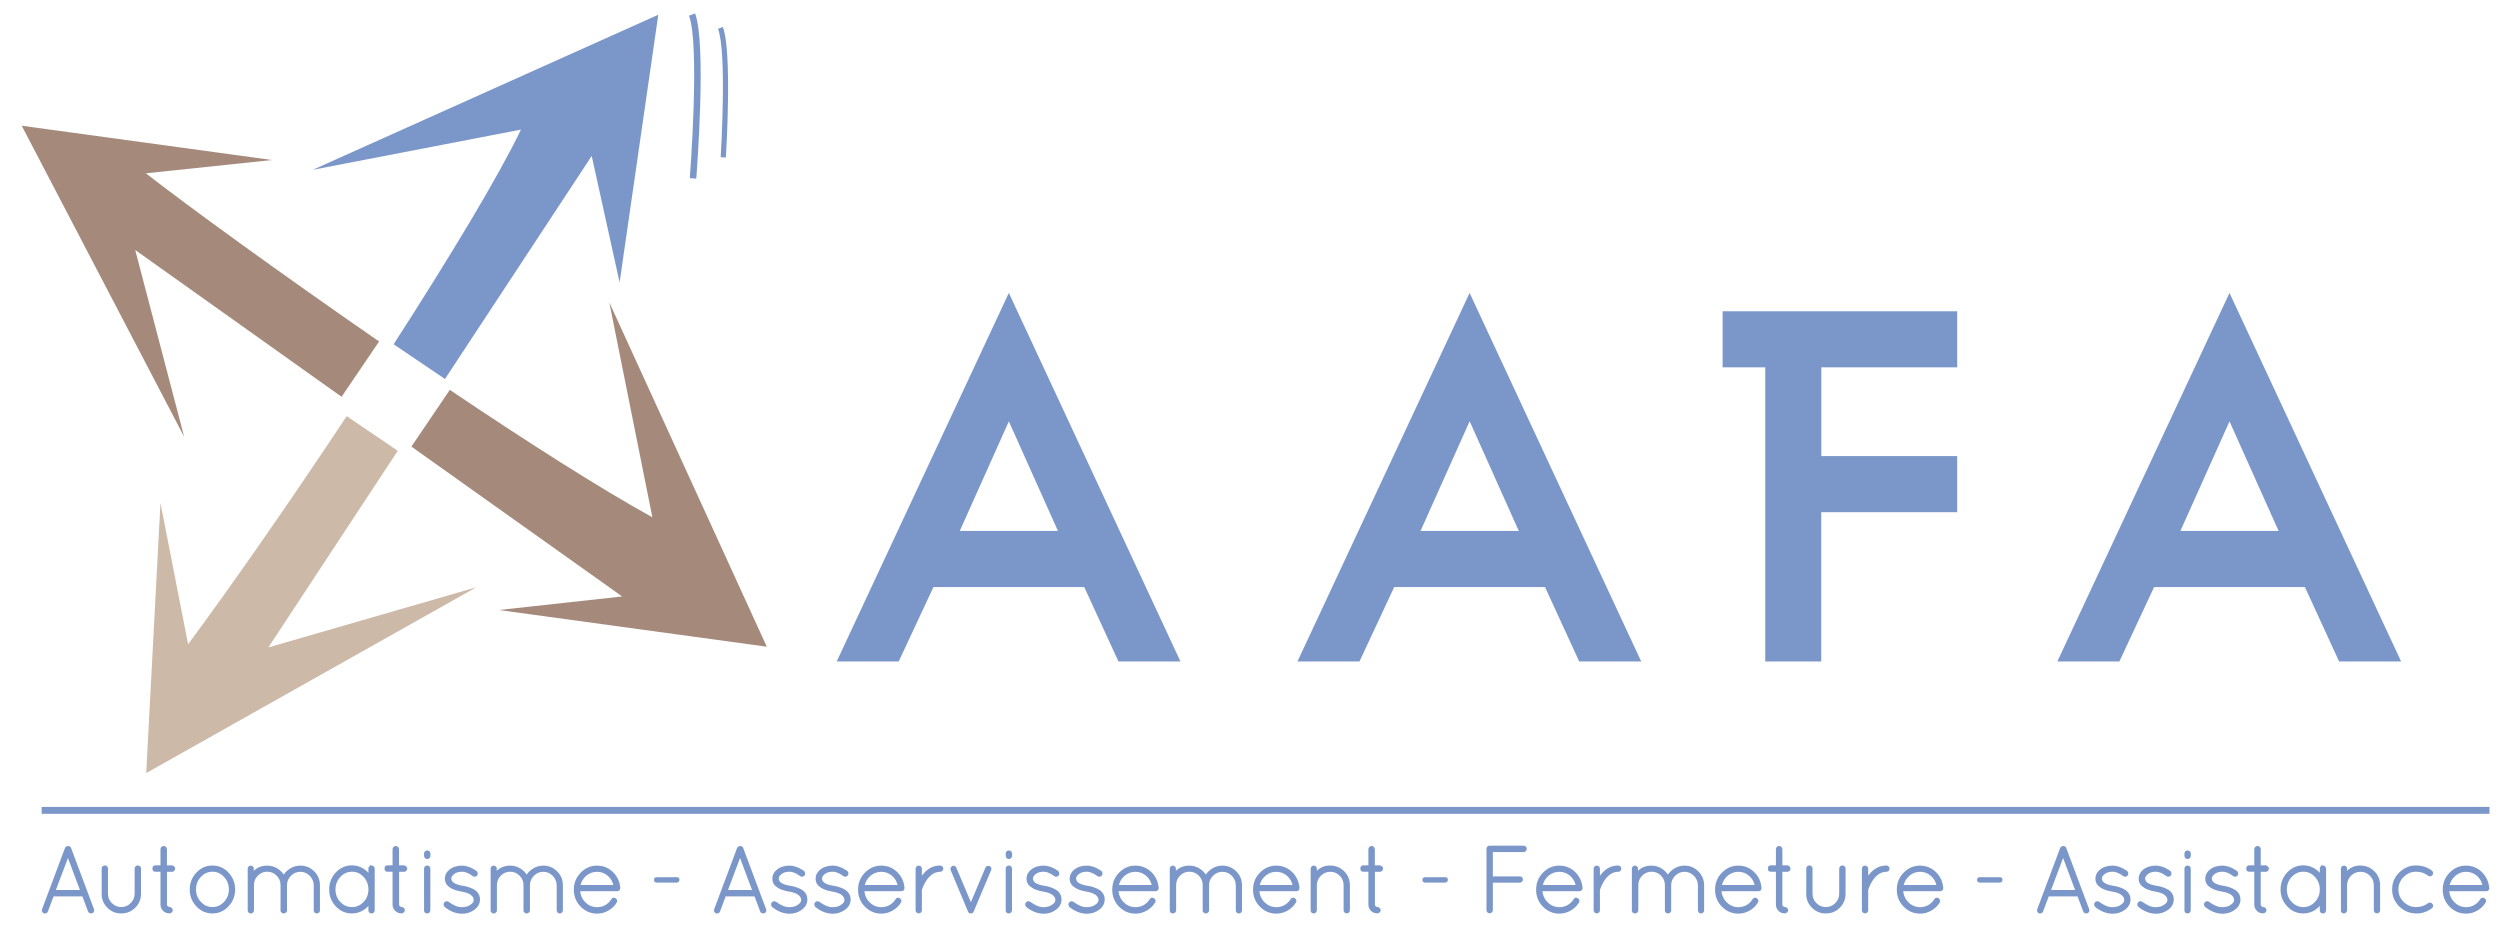 <?xml version="1.0" encoding="UTF-8"?>
<svg id="Calque_1" data-name="Calque 1" xmlns="http://www.w3.org/2000/svg" viewBox="0 0 278.56 104.01">
  <defs>
    <style>
      .cls-1, .cls-2, .cls-3 {
        stroke-width: 0px;
      }

      .cls-1, .cls-4 {
        fill: #7b97ca;
      }

      .cls-2 {
        fill: #a58a7b;
      }

      .cls-4 {
        stroke: #7b97ca;
        stroke-width: .2px;
      }

      .cls-3 {
        fill: #cdb9a8;
      }
    </style>
  </defs>
  <g>
    <path class="cls-1" d="m124.62,73.7l-3.81-8.29h-16.8l-3.87,8.29h-6.91l19.18-41.06,19.12,41.06h-6.91Zm-12.21-26.75l-5.47,12.21h10.94l-5.47-12.21Z"/>
    <path class="cls-1" d="m175.96,73.7l-3.81-8.29h-16.8l-3.87,8.29h-6.91l19.18-41.06,19.12,41.06h-6.91Zm-12.21-26.75l-5.47,12.21h10.95l-5.47-12.21Z"/>
    <path class="cls-1" d="m202.93,57.06v16.64h-6.24v-32.77h-4.75v-6.25h26.14v6.25h-15.14v9.89h15.14v6.25h-15.14Z"/>
    <path class="cls-1" d="m260.63,73.7l-3.81-8.29h-16.8l-3.87,8.29h-6.91l19.18-41.06,19.12,41.06h-6.91Zm-12.21-26.75l-5.47,12.21h10.94l-5.47-12.21Z"/>
  </g>
  <path class="cls-2" d="m69.32,66.46l-13.73,1.51,29.85,4.09-17.55-38.37,4.8,23.95c-5.89-3.25-14.12-8.51-22.57-14.2l-4.28,6.32,23.47,16.69Z"/>
  <path class="cls-2" d="m15.07,27.86l22.99,16.35,4.18-6.16c-10.98-7.59-21.21-15.02-25.99-18.74l14.06-1.48L2.42,14.01l18.1,34.66-5.45-20.8Z"/>
  <path class="cls-1" d="m65.93,17.38l3.11,14.09,4.31-29.83-38.5,17.28,23.2-4.48c-2.5,5.21-7.91,14.17-14.19,23.92l5.72,3.87,16.35-24.85Z"/>
  <path class="cls-3" d="m20.96,71.79l-3.08-15.74-1.59,30.09,36.77-20.7-23.16,6.7,14.42-21.91-5.69-3.86c-6.17,9.31-12.61,18.58-17.67,25.42Z"/>
  <path class="cls-1" d="m76.85,19.85l.73.06c.05-.61,1.16-15.01-.13-18.42l-.68.26c1.24,3.25.1,17.95.09,18.1Z"/>
  <path class="cls-1" d="m80.3,17.52l.58.03c.03-.48.72-11.85-.34-14.55l-.54.21c1.02,2.58.31,14.18.3,14.3Z"/>
  <rect class="cls-1" x="4.64" y="89.91" width="272.75" height=".77"/>
  <g>
    <path class="cls-4" d="m10.23,101.67h-.09c-.12.01-.2-.05-.24-.16l-.65-1.73h-3.35l-.65,1.73c-.04.11-.12.17-.24.17h-.09c-.06-.04-.11-.09-.14-.15-.03-.07-.03-.13,0-.19l2.55-6.81c.05-.1.14-.16.26-.16s.21.05.24.16l2.55,6.81c.03.06.03.13,0,.19-.03.07-.07.11-.14.14Zm-2.66-6.35l-1.49,3.95h2.97l-1.48-3.95Z"/>
    <path class="cls-4" d="m11.43,99.58v-2.8c0-.07.02-.13.07-.18.05-.05.11-.07.18-.07s.13.02.18.07c.05.05.07.11.07.18v2.8c0,.44.15.82.46,1.12s.68.47,1.11.47c.44,0,.82-.16,1.13-.47s.47-.68.47-1.12v-2.8c0-.07.03-.13.08-.18.05-.05.11-.07.18-.07s.13.02.18.07c.05.05.07.11.07.18v2.8c0,.58-.2,1.08-.61,1.49-.41.41-.9.61-1.49.61s-1.07-.2-1.48-.61c-.41-.41-.61-.9-.61-1.49Z"/>
    <path class="cls-4" d="m19.17,96.54c.06,0,.12.03.17.08.05.05.08.11.08.17s-.03.12-.08.17c-.05.05-.11.08-.17.08h-.66v3.75c0,.11.04.2.13.27.09.07.17.1.24.1s.13.03.19.08c.06.06.08.12.08.18s-.03.12-.08.17c-.06.05-.12.08-.18.08-.26,0-.47-.08-.65-.25-.17-.17-.26-.38-.26-.64v-3.75h-.64c-.11,0-.18-.02-.21-.06-.03-.04-.04-.1-.04-.17s0-.12.01-.15c.02-.08.1-.13.24-.13h.64v-1.91c0-.06.03-.12.08-.17.05-.05.11-.08.18-.08s.13.03.18.08c.06.05.08.11.08.17v1.91h.66Z"/>
    <path class="cls-4" d="m21.95,100.92c-.48-.51-.71-1.11-.71-1.81s.24-1.3.71-1.81c.48-.51,1.05-.76,1.72-.76s1.25.25,1.72.76c.48.51.71,1.11.71,1.81s-.24,1.3-.71,1.81c-.48.51-1.05.76-1.72.76s-1.25-.25-1.72-.76Zm1.72-3.89c-.52,0-.98.2-1.36.61-.38.41-.57.89-.57,1.46s.19,1.06.57,1.46c.38.41.84.61,1.36.61s.98-.2,1.36-.61c.38-.41.57-.89.57-1.46s-.19-1.06-.57-1.46c-.38-.41-.83-.61-1.36-.61Z"/>
    <path class="cls-4" d="m27.97,101.68h-.06c-.1-.01-.18-.08-.21-.19v-4.7c0-.07.02-.13.07-.17.05-.05.11-.07.17-.07s.12.02.17.07c.05.05.07.1.07.17v.49c.41-.49.94-.73,1.59-.73.39,0,.75.1,1.08.3.33.2.58.46.76.79.19-.33.45-.59.78-.79.33-.2.69-.3,1.07-.3.57,0,1.07.2,1.48.61.41.41.61.9.61,1.48v2.8c0,.06-.02.12-.07.17-.05.05-.11.07-.18.07s-.13-.02-.17-.07c-.05-.05-.07-.1-.07-.17v-2.8c-.01-.44-.17-.82-.48-1.13-.31-.31-.68-.47-1.11-.47s-.81.16-1.12.47c-.31.32-.47.69-.47,1.12v2.86s-.01.02-.01.02c-.01.05-.05.09-.11.12-.06.03-.1.05-.15.05h-.05l-.08-.04s-.02-.01-.05-.04c-.02-.03-.04-.05-.04-.05,0,0,0-.02-.01-.03,0-.01,0-.02-.02-.03v-2.86c0-.44-.15-.82-.46-1.13-.31-.31-.68-.47-1.12-.47s-.82.16-1.12.47c-.31.31-.46.69-.46,1.13v2.8c0,.09-.04.16-.12.2-.03.03-.06.04-.11.04Z"/>
    <path class="cls-4" d="m41.22,96.61s.11-.07.18-.07.13.02.18.07c.05.05.07.11.07.18v4.64c0,.07-.02.13-.07.18-.05.05-.11.07-.18.07s-.13-.02-.18-.07c-.05-.05-.07-.11-.07-.18v-.77c-.22.31-.51.56-.85.75-.34.18-.7.27-1.09.27-.67,0-1.25-.25-1.72-.76-.48-.5-.71-1.11-.71-1.82s.24-1.31.71-1.82c.48-.5,1.05-.76,1.72-.76.38,0,.75.09,1.09.27.34.18.62.43.85.73v-.76c0-.07.02-.13.07-.18Zm-3.94,2.5c0,.57.19,1.06.57,1.46.38.4.84.6,1.37.6s.98-.2,1.36-.6c.38-.4.57-.89.57-1.46s-.19-1.06-.57-1.47c-.38-.41-.83-.61-1.36-.61s-.98.2-1.37.61c-.38.41-.57.9-.57,1.47Z"/>
    <path class="cls-4" d="m45.03,96.54c.06,0,.12.03.17.08.05.05.08.11.08.17s-.03.12-.08.17c-.05.05-.11.08-.17.08h-.66v3.75c0,.11.04.2.13.27.09.07.17.1.24.1s.13.03.19.08c.06.06.08.12.08.18s-.03.12-.08.17c-.06.05-.12.08-.18.08-.26,0-.47-.08-.65-.25-.17-.17-.26-.38-.26-.64v-3.75h-.64c-.11,0-.18-.02-.21-.06s-.04-.1-.04-.17,0-.12.01-.15c.02-.08.1-.13.24-.13h.64v-1.91c0-.06.03-.12.08-.17.05-.05.11-.08.18-.08s.13.03.18.08c.06.05.08.11.08.17v1.91h.66Z"/>
    <path class="cls-4" d="m47.35,95.35v-.24c0-.07.02-.13.07-.18.05-.05.11-.07.18-.07s.13.02.18.07c.05.05.08.11.08.18v.24c0,.08-.03.14-.08.19-.05.05-.11.08-.18.08s-.13-.03-.18-.08c-.05-.05-.07-.12-.07-.19Zm0,6.08v-4.64c0-.07.02-.13.07-.18.05-.05.11-.07.18-.07s.13.02.18.07c.05.05.07.11.07.18v4.64c0,.07-.03.13-.08.18-.05.05-.11.07-.18.07s-.13-.02-.18-.07c-.05-.05-.07-.11-.07-.18Z"/>
    <path class="cls-4" d="m49.62,100.95c-.12-.11-.13-.22-.03-.34.04-.06.1-.09.17-.09.07,0,.13.01.19.06.55.4,1.04.6,1.49.6s.8-.1,1.06-.31c.26-.17.39-.38.38-.61,0-.23-.12-.44-.35-.62-.23-.18-.6-.32-1.11-.4h-.02c-.55-.11-.93-.24-1.17-.41-.37-.22-.56-.52-.56-.92s.19-.73.56-1.01c.34-.23.76-.35,1.26-.35.2,0,.41.03.61.1.21.07.36.13.47.19.11.06.26.15.45.27.06.04.09.1.11.17.01.07,0,.13-.03.19-.04.06-.09.09-.16.11-.07.01-.13,0-.19-.03-.18-.12-.31-.2-.39-.26-.09-.05-.22-.11-.38-.17-.17-.06-.33-.09-.48-.09-.41,0-.72.09-.96.28-.23.19-.35.38-.35.58s.1.38.29.54c.25.17.59.29,1.05.36h.02c.46.07.87.21,1.25.42.39.25.58.59.58,1.01s-.19.78-.57,1.06c-.38.28-.81.43-1.3.43-.66,0-1.3-.25-1.9-.73Z"/>
    <path class="cls-4" d="m55.04,101.68h-.06c-.1-.01-.18-.08-.21-.19v-4.7c0-.07.02-.13.07-.17.05-.05.11-.07.17-.07s.12.02.17.07c.05.05.07.1.07.17v.49c.41-.49.94-.73,1.59-.73.39,0,.75.1,1.08.3.33.2.58.46.76.79.19-.33.45-.59.78-.79.33-.2.69-.3,1.07-.3.57,0,1.07.2,1.48.61.41.41.61.9.61,1.48v2.8c0,.06-.02.12-.07.17-.05.05-.11.07-.18.07s-.13-.02-.17-.07c-.05-.05-.07-.1-.07-.17v-2.8c-.01-.44-.17-.82-.48-1.13-.31-.31-.68-.47-1.11-.47s-.81.16-1.12.47c-.31.32-.47.69-.47,1.12v2.86s-.01.02-.01.02c-.01.05-.05.09-.11.12-.06.03-.1.05-.15.05h-.05l-.08-.04s-.02-.01-.05-.04c-.02-.03-.04-.05-.04-.05,0,0,0-.02-.01-.03,0-.01,0-.02-.02-.03v-2.86c0-.44-.15-.82-.46-1.13-.31-.31-.68-.47-1.12-.47s-.82.16-1.12.47c-.31.31-.46.69-.46,1.13v2.8c0,.09-.04.16-.12.2-.03.03-.06.04-.11.04Z"/>
    <path class="cls-4" d="m69.01,98.93v.04c0,.07-.02.13-.07.17-.05.04-.11.06-.18.06h-4.22c.03.56.23,1.03.62,1.41.38.38.84.57,1.38.57.34,0,.66-.08.96-.25.29-.17.53-.4.7-.68.08-.14.2-.17.34-.08.14.1.17.22.08.36-.22.36-.52.64-.89.85-.37.21-.77.32-1.19.32-.69,0-1.28-.25-1.77-.75-.49-.5-.73-1.11-.73-1.82s.24-1.32.73-1.82c.49-.5,1.07-.76,1.74-.76s1.25.23,1.72.69c.47.46.73,1.03.79,1.71Zm-1.22-1.42c-.36-.31-.79-.47-1.27-.47s-.9.16-1.27.47c-.36.31-.59.71-.69,1.2h3.9c-.08-.48-.31-.88-.67-1.2Z"/>
    <path class="cls-4" d="m73.17,98.24c-.13,0-.2-.07-.2-.2s.07-.2.2-.2h2.24c.13,0,.2.06.2.19,0,.06-.02.11-.06.15-.04.04-.09.06-.14.06h-2.24Z"/>
    <path class="cls-4" d="m85.12,101.67h-.09c-.12.01-.2-.05-.24-.16l-.65-1.73h-3.35l-.65,1.73c-.04.11-.12.17-.24.17h-.09c-.06-.04-.11-.09-.14-.15-.03-.07-.03-.13,0-.19l2.55-6.81c.05-.1.14-.16.26-.16s.21.05.24.16l2.55,6.81c.03.06.03.13,0,.19-.03.07-.07.11-.14.14Zm-2.66-6.35l-1.49,3.95h2.97l-1.48-3.95Z"/>
    <path class="cls-4" d="m86.11,100.95c-.12-.11-.13-.22-.03-.34.04-.06.1-.09.17-.09.07,0,.13.01.19.06.55.4,1.04.6,1.49.6s.8-.1,1.06-.31c.26-.17.39-.38.38-.61s-.12-.44-.35-.62c-.23-.18-.6-.32-1.11-.4h-.02c-.55-.11-.93-.24-1.17-.41-.37-.22-.56-.52-.56-.92s.19-.73.56-1.01c.34-.23.76-.35,1.26-.35.2,0,.41.03.61.1.21.07.36.13.47.19.11.06.26.15.45.27.06.04.09.1.1.17.01.07,0,.13-.03.19-.04.06-.09.09-.16.11-.07.01-.13,0-.19-.03-.18-.12-.31-.2-.39-.26-.09-.05-.22-.11-.38-.17-.17-.06-.33-.09-.48-.09-.41,0-.72.09-.96.28-.23.19-.35.38-.35.58s.1.38.29.54c.25.17.59.29,1.05.36h.02c.46.07.87.21,1.25.42.39.25.58.59.58,1.01s-.19.78-.57,1.06c-.38.28-.81.43-1.3.43-.66,0-1.3-.25-1.9-.73Z"/>
    <path class="cls-4" d="m90.93,100.95c-.12-.11-.13-.22-.03-.34.04-.06.1-.09.17-.09.07,0,.13.01.19.06.55.4,1.04.6,1.49.6s.8-.1,1.06-.31c.26-.17.39-.38.38-.61s-.12-.44-.35-.62c-.23-.18-.6-.32-1.11-.4h-.02c-.55-.11-.93-.24-1.17-.41-.37-.22-.56-.52-.56-.92s.19-.73.56-1.01c.34-.23.76-.35,1.26-.35.2,0,.41.03.61.1.21.07.36.13.47.19.11.06.26.15.45.27.06.04.09.1.1.17.01.07,0,.13-.03.19-.04.06-.09.09-.16.11-.07.01-.13,0-.19-.03-.18-.12-.31-.2-.39-.26-.09-.05-.22-.11-.38-.17-.17-.06-.33-.09-.48-.09-.41,0-.72.09-.96.28-.23.19-.35.38-.35.58s.1.38.29.54c.25.17.59.29,1.05.36h.02c.46.07.87.21,1.25.42.39.25.58.59.58,1.01s-.19.78-.57,1.06c-.38.28-.81.43-1.3.43-.67,0-1.3-.25-1.9-.73Z"/>
    <path class="cls-4" d="m100.68,98.93v.04c0,.07-.02.13-.07.17-.05.04-.11.06-.18.06h-4.22c.03.56.23,1.03.62,1.41.38.38.84.57,1.38.57.34,0,.66-.08.96-.25.29-.17.53-.4.7-.68.08-.14.2-.17.34-.08.14.1.17.22.08.36-.22.36-.52.64-.89.85-.37.21-.77.32-1.19.32-.69,0-1.28-.25-1.77-.75-.49-.5-.73-1.11-.73-1.82s.24-1.32.73-1.82c.49-.5,1.07-.76,1.74-.76s1.25.23,1.72.69c.47.46.73,1.03.79,1.71Zm-1.22-1.42c-.36-.31-.79-.47-1.27-.47s-.9.16-1.27.47c-.36.31-.59.71-.69,1.2h3.9c-.08-.48-.31-.88-.67-1.2Z"/>
    <path class="cls-4" d="m102.12,101.43v-4.63c0-.07.02-.13.07-.18.05-.05.11-.07.18-.07s.13.02.18.07c.05.05.07.11.07.18v1.13c.03-.06.05-.1.07-.13.54-.84,1.22-1.26,2.06-1.26.07,0,.13.02.18.07.05.05.07.11.07.18s-.02.13-.07.18-.11.07-.18.07c-.56,0-1.06.28-1.49.84-.25.34-.46.73-.62,1.2-.01.03-.02.06-.02.08v2.26c0,.07-.02.13-.07.18-.05.05-.11.07-.18.07s-.13-.02-.18-.07-.07-.11-.07-.18Z"/>
    <path class="cls-4" d="m108.42,101.48s-.03.09-.07.13c-.04.05-.09.07-.15.07s-.12-.01-.17-.04c-.04-.04-.07-.08-.08-.12l-1.93-4.6c-.03-.06-.03-.13,0-.19.07-.15.17-.2.31-.14.07.03.12.07.14.14l1.71,4.05,1.71-4.05c.02-.06.06-.11.13-.14.07-.03.13-.03.19,0,.15.06.19.17.13.33l-1.92,4.56Z"/>
    <path class="cls-4" d="m112.16,95.35v-.24c0-.07.02-.13.07-.18.05-.05.11-.07.18-.07s.13.02.18.07c.05.05.08.11.08.18v.24c0,.08-.03.14-.08.19-.05.05-.11.08-.18.08s-.13-.03-.18-.08c-.05-.05-.07-.12-.07-.19Zm0,6.08v-4.64c0-.07.02-.13.07-.18.05-.05.11-.07.18-.07s.13.02.18.07c.05.05.07.11.07.18v4.64c0,.07-.03.13-.08.18-.05.05-.11.07-.18.07s-.13-.02-.18-.07c-.05-.05-.07-.11-.07-.18Z"/>
    <path class="cls-4" d="m114.43,100.95c-.12-.11-.13-.22-.03-.34.04-.06.1-.09.17-.09.07,0,.13.01.19.06.55.4,1.04.6,1.49.6s.8-.1,1.06-.31c.26-.17.39-.38.38-.61,0-.23-.12-.44-.35-.62-.23-.18-.6-.32-1.11-.4h-.02c-.55-.11-.93-.24-1.17-.41-.37-.22-.56-.52-.56-.92s.19-.73.56-1.01c.34-.23.76-.35,1.26-.35.2,0,.41.03.61.1.21.07.36.13.47.19.11.06.26.15.45.27.06.04.09.1.1.17.01.07,0,.13-.03.19-.04.06-.09.09-.16.11-.07.01-.13,0-.19-.03-.18-.12-.31-.2-.39-.26-.09-.05-.22-.11-.38-.17-.17-.06-.33-.09-.48-.09-.41,0-.72.09-.96.28-.23.19-.35.38-.35.58s.1.38.29.54c.25.17.59.29,1.05.36h.02c.46.07.87.21,1.25.42.39.25.58.59.58,1.01s-.19.78-.57,1.06c-.38.28-.81.43-1.3.43-.67,0-1.3-.25-1.9-.73Z"/>
    <path class="cls-4" d="m119.24,100.95c-.12-.11-.13-.22-.03-.34.04-.06.1-.09.17-.09.07,0,.13.01.19.06.55.4,1.04.6,1.49.6s.8-.1,1.06-.31c.26-.17.39-.38.38-.61s-.12-.44-.35-.62c-.23-.18-.6-.32-1.11-.4h-.02c-.55-.11-.93-.24-1.17-.41-.37-.22-.56-.52-.56-.92s.19-.73.56-1.01c.34-.23.76-.35,1.26-.35.2,0,.41.03.61.1.21.07.36.13.47.19.11.06.26.15.45.27.06.04.09.1.1.17.01.07,0,.13-.03.19-.04.06-.09.09-.16.11-.07.01-.13,0-.19-.03-.18-.12-.31-.2-.39-.26-.09-.05-.22-.11-.38-.17-.17-.06-.33-.09-.48-.09-.41,0-.72.09-.96.28-.23.19-.35.38-.35.58s.1.38.29.54c.25.17.59.29,1.05.36h.02c.46.07.87.21,1.25.42.39.25.58.59.58,1.01s-.19.78-.57,1.06c-.38.28-.81.43-1.3.43-.67,0-1.3-.25-1.9-.73Z"/>
    <path class="cls-4" d="m129,98.93v.04c0,.07-.02.13-.07.17-.05.04-.11.06-.18.06h-4.22c.03.56.23,1.03.62,1.41.38.38.84.57,1.38.57.34,0,.66-.08.96-.25.29-.17.53-.4.7-.68.08-.14.2-.17.34-.08.14.1.17.22.08.36-.22.36-.52.64-.89.85-.37.21-.77.32-1.19.32-.69,0-1.28-.25-1.77-.75-.49-.5-.73-1.11-.73-1.82s.24-1.32.73-1.82c.49-.5,1.07-.76,1.74-.76s1.25.23,1.72.69c.47.46.73,1.03.79,1.71Zm-1.22-1.42c-.36-.31-.79-.47-1.27-.47s-.9.16-1.27.47c-.36.31-.59.71-.69,1.2h3.9c-.08-.48-.31-.88-.67-1.2Z"/>
    <path class="cls-4" d="m130.71,101.68h-.06c-.1-.01-.18-.08-.21-.19v-4.7c0-.07.02-.13.07-.17.05-.05.11-.07.17-.07s.12.02.17.07c.05.05.07.1.07.17v.49c.41-.49.94-.73,1.59-.73.39,0,.75.1,1.08.3.33.2.58.46.76.79.19-.33.45-.59.78-.79.33-.2.69-.3,1.07-.3.57,0,1.07.2,1.48.61.41.41.61.9.61,1.48v2.8c0,.06-.02.12-.07.17-.05.05-.11.07-.18.07s-.13-.02-.17-.07c-.05-.05-.07-.1-.07-.17v-2.8c-.01-.44-.17-.82-.48-1.13-.31-.31-.68-.47-1.11-.47s-.81.16-1.12.47c-.31.32-.47.69-.47,1.12v2.86s-.01.02-.01.02c-.01.05-.05.09-.1.12-.06.03-.1.05-.15.05h-.05l-.08-.04s-.02-.01-.05-.04c-.02-.03-.04-.05-.04-.05,0,0,0-.02-.01-.03,0-.01,0-.02-.02-.03v-2.86c0-.44-.15-.82-.46-1.13-.31-.31-.68-.47-1.12-.47s-.82.16-1.12.47c-.31.31-.46.69-.46,1.13v2.8c0,.09-.04.16-.12.2-.03.03-.06.04-.1.04Z"/>
    <path class="cls-4" d="m144.69,98.93v.04c0,.07-.02.13-.07.17-.05.04-.11.06-.18.06h-4.22c.03.56.23,1.03.62,1.41.38.38.84.57,1.38.57.34,0,.66-.08.96-.25.29-.17.53-.4.7-.68.08-.14.2-.17.34-.08.14.1.17.22.08.36-.22.36-.52.64-.89.85-.37.21-.77.32-1.19.32-.69,0-1.28-.25-1.77-.75-.49-.5-.73-1.11-.73-1.82s.24-1.32.73-1.82c.49-.5,1.07-.76,1.74-.76s1.25.23,1.72.69c.47.46.73,1.03.79,1.71Zm-1.22-1.42c-.37-.31-.79-.47-1.27-.47s-.9.16-1.27.47c-.36.31-.59.71-.69,1.2h3.9c-.08-.48-.31-.88-.67-1.2Z"/>
    <path class="cls-4" d="m146.62,101.47c-.04.14-.12.21-.24.21h-.06c-.08-.02-.13-.07-.17-.14,0,0-.01-.02-.01-.03v-.02s0-4.69,0-4.69c0-.07.02-.13.07-.18.05-.05.11-.07.18-.07s.13.02.17.07c.05.05.07.11.07.18v.49c.41-.5.92-.75,1.54-.75s1.12.2,1.53.61c.41.41.61.9.61,1.48v2.79c0,.07-.02.13-.07.18-.05.05-.11.07-.18.07s-.13-.02-.18-.07c-.05-.05-.07-.11-.07-.18v-2.79c0-.43-.15-.81-.46-1.12-.31-.31-.68-.47-1.12-.47s-.81.15-1.12.46c-.31.31-.47.68-.48,1.12v2.83Z"/>
    <path class="cls-4" d="m153.76,96.54c.06,0,.12.03.17.08.05.05.08.11.08.17s-.03.12-.08.17c-.05.05-.11.08-.17.08h-.66v3.75c0,.11.04.2.13.27.09.07.17.1.24.1s.13.03.19.08c.06.06.08.12.08.18s-.03.12-.08.17c-.06.05-.12.08-.18.08-.26,0-.47-.08-.65-.25-.17-.17-.26-.38-.26-.64v-3.75h-.64c-.11,0-.18-.02-.21-.06-.03-.04-.04-.1-.04-.17s0-.12.01-.15c.02-.08.1-.13.24-.13h.64v-1.91c0-.06.03-.12.08-.17.05-.05.11-.08.18-.08s.13.03.18.08c.06.05.08.11.08.17v1.91h.66Z"/>
    <path class="cls-4" d="m158.79,98.24c-.13,0-.2-.07-.2-.2s.07-.2.2-.2h2.24c.13,0,.2.06.2.19,0,.06-.02.11-.06.15-.04.04-.08.06-.14.06h-2.24Z"/>
    <path class="cls-4" d="m165.73,101.43v-6.85c0-.15.08-.24.24-.25h3.8c.07,0,.13.02.18.07.05.05.07.11.07.18s-.02.13-.07.18c-.05.05-.11.08-.18.08h-3.53v2.91h3.09c.08,0,.14.02.19.07.05.05.07.11.07.18s-.03.14-.08.18c-.05.05-.11.07-.18.07h-3.09v3.16c0,.07-.03.13-.08.18-.05.05-.11.07-.18.07s-.13-.02-.18-.07c-.05-.05-.07-.11-.07-.18Z"/>
    <path class="cls-4" d="m176.23,98.93v.04c0,.07-.02.13-.07.17s-.11.06-.18.06h-4.22c.03.56.24,1.03.62,1.41.38.38.84.57,1.38.57.34,0,.66-.08.96-.25.29-.17.53-.4.7-.68.08-.14.2-.17.34-.08.14.1.17.22.08.36-.22.36-.52.64-.89.85-.37.21-.77.32-1.19.32-.69,0-1.28-.25-1.77-.75-.49-.5-.73-1.11-.73-1.82s.24-1.32.73-1.82c.49-.5,1.07-.76,1.74-.76s1.25.23,1.72.69c.47.46.73,1.03.79,1.71Zm-1.22-1.42c-.36-.31-.79-.47-1.27-.47s-.9.16-1.27.47c-.36.31-.59.71-.69,1.2h3.9c-.08-.48-.31-.88-.67-1.2Z"/>
    <path class="cls-4" d="m177.67,101.43v-4.63c0-.07.02-.13.07-.18.05-.05.11-.07.18-.07s.13.02.18.07c.05.05.07.11.07.18v1.13c.03-.06.05-.1.07-.13.54-.84,1.22-1.26,2.06-1.26.07,0,.13.02.18.07.05.05.07.11.07.18s-.02.13-.07.18c-.05.05-.11.07-.18.07-.56,0-1.06.28-1.49.84-.25.34-.46.73-.62,1.2-.01.03-.02.06-.02.08v2.26c0,.07-.02.13-.07.18-.05.05-.11.07-.18.07s-.13-.02-.18-.07c-.05-.05-.07-.11-.07-.18Z"/>
    <path class="cls-4" d="m182.2,101.68h-.06c-.11-.01-.18-.08-.21-.19v-4.7c0-.07.02-.13.07-.17.05-.05.11-.07.17-.07s.12.02.17.07c.05.05.07.1.07.17v.49c.41-.49.94-.73,1.59-.73.39,0,.75.1,1.08.3.33.2.58.46.76.79.19-.33.45-.59.78-.79.33-.2.69-.3,1.07-.3.57,0,1.07.2,1.47.61.41.41.62.9.62,1.48v2.8c0,.06-.03.12-.07.17-.05.05-.11.07-.18.07s-.13-.02-.17-.07c-.04-.05-.07-.1-.07-.17v-2.8c-.01-.44-.17-.82-.48-1.13-.31-.31-.68-.47-1.11-.47s-.81.16-1.12.47c-.31.32-.47.69-.47,1.12v2.86s0,.02,0,.02c-.01.05-.05.09-.11.12-.06.03-.11.05-.15.05h-.05l-.08-.04s-.02-.01-.05-.04c-.03-.03-.04-.05-.04-.05,0,0,0-.02,0-.03,0-.01,0-.02-.02-.03v-2.86c0-.44-.15-.82-.46-1.13-.31-.31-.68-.47-1.12-.47s-.82.16-1.12.47c-.31.31-.46.69-.46,1.13v2.8c0,.09-.04.16-.12.2-.03.03-.06.04-.11.04Z"/>
    <path class="cls-4" d="m196.18,98.93v.04c0,.07-.03.13-.07.17s-.11.06-.18.06h-4.22c.03.56.24,1.03.62,1.41.38.38.84.57,1.37.57.34,0,.66-.08.96-.25.29-.17.53-.4.7-.68.08-.14.2-.17.34-.08.14.1.17.22.08.36-.22.36-.52.64-.89.85-.37.21-.76.32-1.19.32-.69,0-1.28-.25-1.77-.75-.49-.5-.73-1.11-.73-1.82s.24-1.32.73-1.82c.49-.5,1.07-.76,1.74-.76s1.25.23,1.72.69c.47.46.73,1.03.79,1.71Zm-1.22-1.42c-.36-.31-.79-.47-1.27-.47s-.9.16-1.26.47c-.36.31-.59.71-.69,1.2h3.89c-.08-.48-.31-.88-.67-1.2Z"/>
    <path class="cls-4" d="m199.16,96.54c.06,0,.12.03.17.08.05.05.08.11.08.17s-.03.12-.08.17c-.05.05-.11.08-.17.08h-.66v3.75c0,.11.04.2.13.27.09.07.17.1.24.1s.13.03.19.08c.05.06.08.12.08.18s-.03.12-.08.17c-.06.05-.12.08-.18.08-.26,0-.47-.08-.64-.25-.17-.17-.26-.38-.26-.64v-3.75h-.64c-.11,0-.18-.02-.21-.06s-.04-.1-.04-.17,0-.12.01-.15c.02-.08.1-.13.24-.13h.64v-1.91c0-.06.03-.12.08-.17.05-.05.11-.08.18-.08s.13.03.18.08c.06.05.08.11.08.17v1.91h.66Z"/>
    <path class="cls-4" d="m201.36,99.58v-2.8c0-.07.02-.13.07-.18.05-.05.11-.07.18-.07s.13.02.18.07c.05.05.07.11.07.18v2.8c0,.44.15.82.46,1.12s.68.47,1.11.47c.44,0,.82-.16,1.13-.47.31-.31.47-.68.47-1.12v-2.8c0-.07.03-.13.08-.18.05-.05.11-.07.18-.07s.13.02.18.07c.05.05.07.11.07.18v2.8c0,.58-.2,1.08-.61,1.49-.41.41-.9.61-1.49.61s-1.07-.2-1.48-.61c-.41-.41-.61-.9-.61-1.49Z"/>
    <path class="cls-4" d="m207.56,101.43v-4.63c0-.07.03-.13.07-.18.05-.05.11-.07.18-.07s.13.02.18.07c.05.05.07.11.07.18v1.13c.03-.06.05-.1.07-.13.54-.84,1.22-1.26,2.06-1.26.07,0,.13.02.18.07.05.05.07.11.07.18s-.02.13-.07.18c-.05.05-.11.07-.18.07-.56,0-1.06.28-1.49.84-.25.34-.46.73-.62,1.2-.01.03-.02.06-.02.08v2.26c0,.07-.02.13-.07.18-.05.05-.11.07-.18.07s-.13-.02-.18-.07c-.05-.05-.07-.11-.07-.18Z"/>
    <path class="cls-4" d="m216.43,98.93v.04c0,.07-.03.13-.07.17-.05.04-.11.06-.18.06h-4.22c.03.56.24,1.03.62,1.41.38.38.84.57,1.37.57.34,0,.66-.08.96-.25.29-.17.53-.4.7-.68.08-.14.2-.17.34-.08.14.1.17.22.08.36-.22.36-.52.64-.89.85-.37.21-.76.32-1.19.32-.69,0-1.28-.25-1.77-.75-.49-.5-.73-1.11-.73-1.82s.24-1.32.73-1.82c.49-.5,1.07-.76,1.74-.76s1.25.23,1.72.69c.47.46.73,1.03.79,1.71Zm-1.22-1.42c-.36-.31-.79-.47-1.27-.47s-.9.16-1.26.47c-.36.31-.59.71-.69,1.2h3.89c-.08-.48-.31-.88-.67-1.2Z"/>
    <path class="cls-4" d="m220.59,98.24c-.13,0-.2-.07-.2-.2s.07-.2.2-.2h2.24c.13,0,.2.06.2.19,0,.06-.02.11-.06.15-.04.04-.08.06-.14.06h-2.24Z"/>
    <path class="cls-4" d="m232.54,101.67h-.09c-.12.01-.2-.05-.24-.16l-.65-1.73h-3.35l-.65,1.73c-.04.11-.12.17-.24.17h-.09c-.06-.04-.11-.09-.14-.15-.03-.07-.03-.13,0-.19l2.55-6.81c.05-.1.14-.16.26-.16s.21.05.24.16l2.55,6.81c.03.06.03.13,0,.19-.03.07-.07.11-.14.14Zm-2.66-6.35l-1.49,3.95h2.97l-1.48-3.95Z"/>
    <path class="cls-4" d="m233.53,100.95c-.12-.11-.13-.22-.03-.34.04-.06.1-.09.17-.09.07,0,.13.01.19.06.55.4,1.04.6,1.49.6s.8-.1,1.06-.31c.26-.17.39-.38.38-.61s-.12-.44-.35-.62c-.23-.18-.6-.32-1.11-.4h-.02c-.55-.11-.94-.24-1.17-.41-.37-.22-.56-.52-.56-.92s.19-.73.56-1.01c.34-.23.76-.35,1.26-.35.2,0,.41.03.61.1.21.07.36.13.47.19.11.06.26.15.45.27.06.04.09.1.11.17.01.07,0,.13-.03.19-.04.06-.09.09-.16.11-.07.01-.13,0-.19-.03-.17-.12-.31-.2-.39-.26-.09-.05-.22-.11-.38-.17-.17-.06-.33-.09-.48-.09-.41,0-.72.09-.96.28-.23.19-.35.38-.35.58s.1.38.29.54c.25.17.59.29,1.05.36h.02c.46.07.87.21,1.25.42.38.25.58.59.58,1.01s-.19.78-.57,1.06c-.38.28-.81.43-1.3.43-.67,0-1.3-.25-1.9-.73Z"/>
    <path class="cls-4" d="m238.34,100.95c-.12-.11-.13-.22-.03-.34.04-.06.1-.09.17-.09.07,0,.13.01.19.06.55.4,1.04.6,1.49.6s.8-.1,1.06-.31c.26-.17.39-.38.38-.61s-.12-.44-.35-.62c-.23-.18-.6-.32-1.11-.4h-.02c-.54-.11-.93-.24-1.16-.41-.37-.22-.56-.52-.56-.92s.19-.73.56-1.01c.34-.23.76-.35,1.26-.35.2,0,.41.03.61.1.21.07.36.13.47.19.11.06.26.15.45.27.06.04.09.1.1.17.01.07,0,.13-.03.19-.04.06-.09.09-.16.11-.07.01-.13,0-.19-.03-.18-.12-.31-.2-.39-.26-.09-.05-.21-.11-.38-.17-.17-.06-.33-.09-.48-.09-.41,0-.72.09-.95.28-.23.19-.35.38-.35.58s.1.38.29.54c.25.17.59.29,1.05.36h.02c.46.07.87.21,1.25.42.39.25.58.59.58,1.01s-.19.78-.57,1.06c-.38.28-.81.43-1.3.43-.66,0-1.3-.25-1.9-.73Z"/>
    <path class="cls-4" d="m243.5,95.35v-.24c0-.07.02-.13.07-.18.05-.05.11-.07.18-.07s.13.02.18.07c.05.05.08.11.08.18v.24c0,.08-.03.14-.08.19-.05.05-.11.08-.18.08s-.13-.03-.18-.08c-.05-.05-.07-.12-.07-.19Zm0,6.08v-4.64c0-.07.02-.13.07-.18.05-.05.11-.07.18-.07s.13.02.18.07c.05.05.07.11.07.18v4.64c0,.07-.03.13-.08.18-.05.05-.11.07-.18.07s-.13-.02-.18-.07c-.05-.05-.07-.11-.07-.18Z"/>
    <path class="cls-4" d="m245.77,100.95c-.12-.11-.13-.22-.03-.34.04-.06.1-.09.17-.09.07,0,.13.01.19.06.54.4,1.04.6,1.49.6s.8-.1,1.06-.31c.26-.17.39-.38.38-.61,0-.23-.12-.44-.35-.62-.23-.18-.6-.32-1.11-.4h-.02c-.55-.11-.93-.24-1.17-.41-.37-.22-.56-.52-.56-.92s.19-.73.56-1.01c.34-.23.76-.35,1.26-.35.2,0,.41.03.62.1.21.07.36.13.47.19.11.06.26.15.45.27.06.04.09.1.11.17.01.07,0,.13-.03.19-.04.06-.09.09-.16.11-.07.01-.13,0-.19-.03-.17-.12-.31-.2-.39-.26-.09-.05-.21-.11-.38-.17-.17-.06-.33-.09-.48-.09-.41,0-.72.09-.96.28-.23.19-.35.38-.35.58s.1.38.29.54c.25.17.6.29,1.05.36h.02c.46.07.87.21,1.25.42.39.25.58.59.58,1.01s-.19.78-.57,1.06c-.38.28-.81.43-1.3.43-.67,0-1.3-.25-1.9-.73Z"/>
    <path class="cls-4" d="m252.46,96.54c.06,0,.12.03.17.08.05.05.08.11.08.17s-.03.12-.08.17c-.05.05-.11.08-.17.08h-.66v3.75c0,.11.04.2.13.27.09.07.17.1.24.1s.13.03.19.08c.05.06.08.12.08.18s-.03.12-.08.17c-.06.05-.12.08-.18.08-.26,0-.47-.08-.64-.25-.17-.17-.26-.38-.26-.64v-3.75h-.64c-.11,0-.18-.02-.21-.06-.03-.04-.04-.1-.04-.17s0-.12.01-.15c.02-.08.1-.13.24-.13h.64v-1.91c0-.06.03-.12.08-.17.05-.05.11-.08.18-.08s.13.03.18.08c.06.05.08.11.08.17v1.91h.66Z"/>
    <path class="cls-4" d="m258.65,96.61s.11-.07.18-.07.13.02.18.07c.05.05.07.11.07.18v4.64c0,.07-.03.13-.07.18-.05.05-.11.07-.18.07s-.13-.02-.18-.07c-.05-.05-.07-.11-.07-.18v-.77c-.22.31-.51.56-.85.75-.34.18-.7.27-1.09.27-.67,0-1.25-.25-1.72-.76-.48-.5-.71-1.11-.71-1.82s.24-1.31.71-1.82c.48-.5,1.05-.76,1.72-.76.38,0,.75.09,1.09.27.34.18.62.43.85.73v-.76c0-.07.02-.13.07-.18Zm-3.94,2.5c0,.57.19,1.06.57,1.46.38.4.84.6,1.37.6s.98-.2,1.36-.6c.38-.4.57-.89.57-1.46s-.19-1.06-.57-1.47c-.38-.41-.83-.61-1.36-.61s-.98.2-1.37.61c-.38.41-.57.9-.57,1.47Z"/>
    <path class="cls-4" d="m261.41,101.47c-.04.14-.12.21-.24.21h-.06c-.08-.02-.13-.07-.17-.14,0,0,0-.02,0-.03v-.02s-.01-4.69-.01-4.69c0-.07.02-.13.07-.18.05-.05.11-.07.18-.07s.13.02.17.07c.05.05.07.11.07.18v.49c.41-.5.93-.75,1.54-.75s1.12.2,1.53.61c.41.41.61.9.61,1.48v2.79c0,.07-.02.13-.07.18-.05.05-.11.07-.18.07s-.13-.02-.18-.07c-.05-.05-.07-.11-.07-.18v-2.79c0-.43-.15-.81-.46-1.12-.31-.31-.68-.47-1.12-.47s-.81.15-1.12.46-.47.68-.48,1.12v2.83Z"/>
    <path class="cls-4" d="m267.41,100.93c-.51-.5-.77-1.11-.77-1.83s.26-1.32.77-1.82c.51-.5,1.11-.75,1.78-.75s1.25.19,1.73.57c.05.04.09.09.09.16,0,.07-.01.13-.06.19-.11.12-.22.13-.35.04-.39-.31-.85-.46-1.4-.46s-1.03.2-1.44.61c-.42.41-.62.9-.62,1.47s.21,1.06.62,1.46c.42.4.9.6,1.44.6s1.01-.15,1.4-.45c.13-.09.24-.07.35.05.11.13.09.25-.06.36-.47.36-1.01.55-1.62.55-.73,0-1.36-.25-1.87-.75Z"/>
    <path class="cls-4" d="m277.27,98.93v.04c0,.07-.03.13-.07.17-.05.04-.11.06-.18.06h-4.22c.03.56.24,1.03.62,1.41.38.38.84.57,1.37.57.34,0,.66-.08.95-.25.29-.17.53-.4.7-.68.08-.14.2-.17.34-.08.14.1.17.22.08.36-.22.36-.52.64-.89.85-.37.21-.76.32-1.19.32-.69,0-1.28-.25-1.77-.75-.49-.5-.73-1.11-.73-1.82s.24-1.32.73-1.82c.49-.5,1.07-.76,1.74-.76s1.25.23,1.72.69c.47.46.73,1.03.79,1.71Zm-1.22-1.42c-.36-.31-.79-.47-1.27-.47s-.9.16-1.26.47c-.36.31-.59.71-.69,1.2h3.89c-.08-.48-.31-.88-.67-1.2Z"/>
  </g>
</svg>